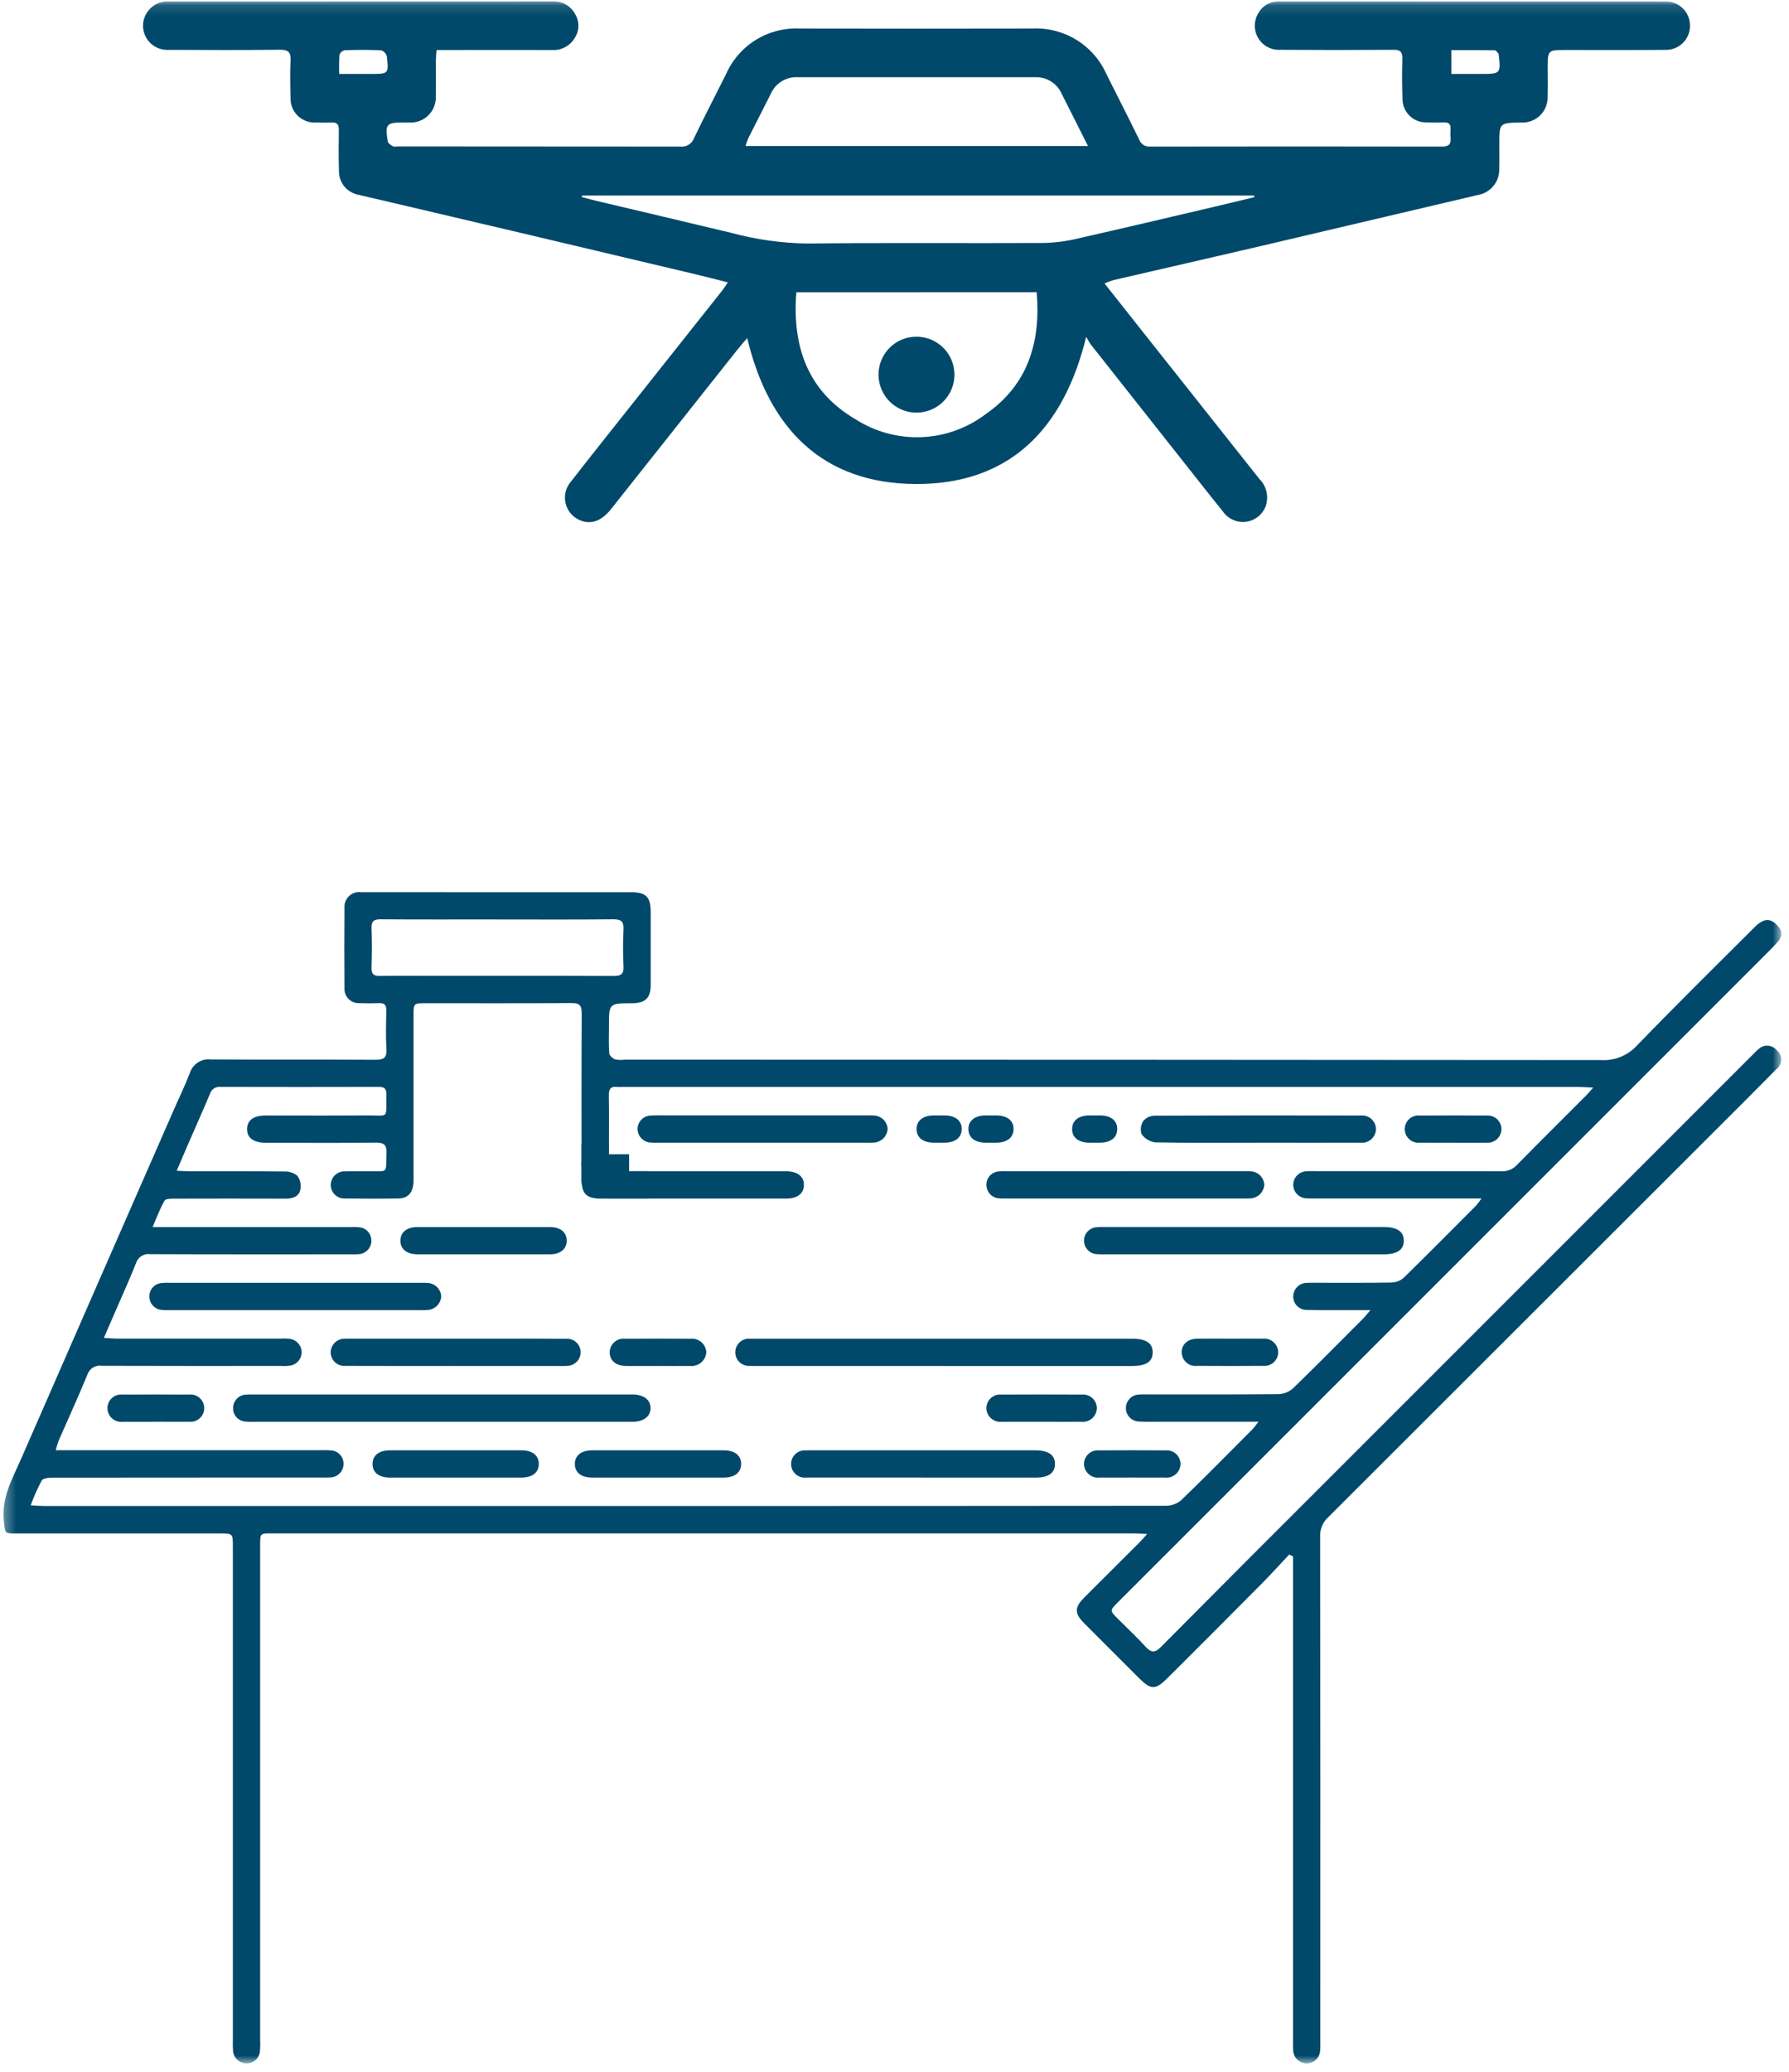 <?xml version="1.0" encoding="UTF-8"?> <svg xmlns="http://www.w3.org/2000/svg" width="165" height="191" viewBox="0 0 165 191" fill="none"><mask id="mask0_184_9911" style="mask-type:luminance" maskUnits="userSpaceOnUse" x="0" y="0" width="165" height="191"><path d="M164.28 0.129H0.32V190.213H164.28V0.129Z" fill="white"></path></mask><g mask="url(#mask0_184_9911)"><path d="M101.87 26.129L106.17 31.56C109.496 35.76 112.823 39.956 116.151 44.15C116.474 44.47 116.7 44.873 116.804 45.316C116.908 45.758 116.886 46.22 116.74 46.65C116.596 47.038 116.347 47.379 116.022 47.635C115.696 47.89 115.306 48.051 114.895 48.1C114.483 48.148 114.067 48.082 113.691 47.908C113.315 47.735 112.994 47.461 112.763 47.117C111.246 45.241 109.763 43.338 108.263 41.446C105.714 38.223 103.166 34.999 100.618 31.774C100.489 31.61 100.398 31.416 100.178 31.052C98.103 39.57 93.101 44.652 84.468 44.618C75.868 44.582 70.897 39.502 68.917 31.166C68.594 31.545 68.317 31.848 68.065 32.166C64.161 37.088 60.257 42.011 56.353 46.936C55.48 48.036 54.518 48.374 53.52 47.969C53.186 47.835 52.889 47.623 52.653 47.351C52.417 47.079 52.25 46.754 52.166 46.404C52.082 46.054 52.083 45.689 52.168 45.339C52.254 44.989 52.422 44.665 52.659 44.394C54.384 42.175 56.137 39.979 57.884 37.777C60.801 34.1 63.719 30.424 66.637 26.749C66.78 26.569 66.897 26.367 67.125 26.03C66.025 25.755 65.041 25.497 64.051 25.261C59.027 24.067 54.002 22.877 48.975 21.69C44.492 20.632 40.007 19.578 35.519 18.529C34.694 18.335 33.867 18.152 33.043 17.952C32.543 17.856 32.091 17.589 31.766 17.196C31.441 16.803 31.264 16.31 31.263 15.8C31.224 14.527 31.23 13.253 31.251 11.98C31.26 11.461 31.07 11.259 30.551 11.29C30.075 11.319 29.596 11.303 29.118 11.29C28.812 11.308 28.505 11.261 28.218 11.153C27.931 11.045 27.67 10.878 27.451 10.663C27.232 10.448 27.061 10.189 26.949 9.904C26.837 9.618 26.785 9.312 26.798 9.006C26.762 7.866 26.743 6.722 26.798 5.584C26.834 4.831 26.614 4.584 25.829 4.584C22.406 4.625 18.983 4.61 15.56 4.596C15.236 4.616 14.911 4.565 14.609 4.446C14.306 4.328 14.033 4.145 13.809 3.91C13.584 3.675 13.414 3.394 13.309 3.086C13.205 2.779 13.168 2.452 13.203 2.129C13.263 1.628 13.487 1.161 13.841 0.802C14.195 0.442 14.658 0.211 15.158 0.144C15.29 0.135 15.423 0.138 15.558 0.138C27.365 0.138 39.173 0.135 50.981 0.129C51.393 0.108 51.802 0.202 52.162 0.402C52.523 0.601 52.82 0.897 53.021 1.257C53.238 1.596 53.351 1.991 53.346 2.393C53.341 2.795 53.219 3.187 52.994 3.521C52.781 3.875 52.474 4.164 52.107 4.356C51.741 4.548 51.328 4.636 50.915 4.61C47.704 4.602 44.493 4.61 41.282 4.61H40.264C40.239 4.955 40.203 5.234 40.201 5.51C40.194 6.624 40.217 7.739 40.191 8.853C40.211 9.179 40.16 9.506 40.044 9.812C39.927 10.117 39.747 10.394 39.515 10.625C39.283 10.855 39.005 11.034 38.699 11.149C38.393 11.264 38.066 11.313 37.739 11.292C37.58 11.292 37.421 11.292 37.261 11.292C35.624 11.292 35.509 11.413 35.761 13.033C35.788 13.208 36.049 13.378 36.239 13.483C36.361 13.551 36.55 13.498 36.709 13.498C45.387 13.498 54.064 13.503 62.741 13.513C63.011 13.545 63.284 13.485 63.516 13.342C63.747 13.199 63.923 12.982 64.014 12.726C64.964 10.745 65.984 8.798 66.965 6.832C67.542 5.524 68.503 4.422 69.72 3.672C70.937 2.922 72.353 2.559 73.781 2.632C80.919 2.647 88.058 2.647 95.196 2.632C96.638 2.559 98.067 2.926 99.295 3.685C100.523 4.443 101.49 5.558 102.069 6.88C103.063 8.87 104.081 10.847 105.057 12.846C105.129 13.055 105.269 13.235 105.454 13.356C105.639 13.477 105.86 13.532 106.08 13.514C115.05 13.498 124.019 13.498 132.987 13.514C133.632 13.514 133.849 13.29 133.787 12.683C133.765 12.417 133.765 12.149 133.787 11.883C133.814 11.428 133.595 11.273 133.164 11.283C132.634 11.301 132.102 11.297 131.572 11.283C131.286 11.291 131.001 11.243 130.733 11.139C130.466 11.036 130.222 10.881 130.015 10.682C129.809 10.483 129.644 10.245 129.531 9.982C129.417 9.719 129.358 9.435 129.355 9.149C129.304 7.904 129.305 6.655 129.339 5.409C129.356 4.784 129.15 4.586 128.521 4.59C125.045 4.615 121.569 4.615 118.092 4.59C117.685 4.616 117.279 4.529 116.918 4.339C116.557 4.15 116.255 3.864 116.046 3.514C115.836 3.164 115.727 2.763 115.73 2.355C115.734 1.947 115.849 1.548 116.064 1.202C116.244 0.875 116.509 0.603 116.832 0.416C117.154 0.228 117.521 0.131 117.894 0.136C129.835 0.14 141.776 0.142 153.717 0.143C154.291 0.156 154.836 0.392 155.238 0.801C155.639 1.211 155.865 1.76 155.867 2.334C155.875 2.633 155.822 2.93 155.712 3.207C155.601 3.485 155.436 3.737 155.225 3.949C155.014 4.161 154.762 4.327 154.485 4.439C154.208 4.55 153.911 4.604 153.612 4.598C150.56 4.62 147.512 4.607 144.457 4.608C142.742 4.608 142.742 4.608 142.742 6.318C142.742 7.167 142.759 8.018 142.736 8.865C142.754 9.191 142.701 9.518 142.583 9.823C142.465 10.127 142.283 10.404 142.051 10.633C141.818 10.863 141.539 11.04 141.232 11.154C140.926 11.268 140.598 11.315 140.272 11.293C138.284 11.327 138.284 11.327 138.284 13.288C138.284 14.058 138.302 14.828 138.276 15.597C138.288 16.161 138.097 16.71 137.738 17.146C137.38 17.581 136.877 17.874 136.321 17.971C129.671 19.535 123.02 21.099 116.368 22.663C111.804 23.73 107.234 24.769 102.668 25.827C102.397 25.91 102.132 26.01 101.873 26.127M73.448 26.945C73.048 31.971 74.512 36.094 78.94 38.673C80.749 39.82 82.866 40.387 85.007 40.298C87.147 40.209 89.209 39.467 90.916 38.173C94.804 35.48 96.004 31.547 95.616 26.942L73.448 26.945ZM53.694 18.023C53.684 18.072 53.674 18.123 53.665 18.169C54.114 18.286 54.565 18.412 55.013 18.519C59.161 19.502 63.313 20.47 67.457 21.469C69.755 22.09 72.123 22.419 74.503 22.449C81.771 22.36 89.042 22.434 96.311 22.398C97.366 22.37 98.415 22.229 99.439 21.977C103.624 21.034 107.797 20.043 111.974 19.066C113.214 18.776 114.451 18.472 115.689 18.175L115.66 18.023H53.694ZM100.344 13.459C99.483 11.751 98.698 10.198 97.918 8.642C97.707 8.166 97.357 7.766 96.914 7.493C96.47 7.221 95.955 7.09 95.435 7.117C88.144 7.123 80.853 7.123 73.561 7.117C73.042 7.092 72.527 7.227 72.085 7.501C71.644 7.776 71.296 8.179 71.088 8.656C70.401 10.028 69.694 11.39 69.006 12.761C68.911 12.989 68.83 13.223 68.764 13.461L100.344 13.459ZM133.865 6.815H136.731C138.36 6.815 138.431 6.736 138.236 5.122C138.23 5.069 138.248 4.997 138.219 4.967C138.106 4.845 137.981 4.638 137.857 4.636C136.54 4.612 135.223 4.621 133.864 4.621L133.865 6.815ZM31.287 6.815H34.212C35.84 6.815 35.858 6.815 35.677 5.184C35.641 5.055 35.572 4.937 35.478 4.842C35.384 4.746 35.268 4.676 35.139 4.637C34.028 4.584 32.911 4.592 31.799 4.631C31.689 4.654 31.586 4.705 31.501 4.778C31.416 4.852 31.35 4.946 31.311 5.052C31.271 5.639 31.263 6.227 31.287 6.815Z" fill="#00496A"></path><path d="M84.57 31.038C85.264 31.047 85.94 31.261 86.512 31.655C87.084 32.048 87.526 32.603 87.782 33.248C88.038 33.893 88.096 34.6 87.949 35.279C87.802 35.957 87.457 36.577 86.957 37.059C86.457 37.54 85.825 37.862 85.141 37.984C84.458 38.106 83.754 38.021 83.118 37.742C82.483 37.462 81.945 37 81.573 36.413C81.201 35.827 81.012 35.144 81.029 34.45C81.049 33.529 81.433 32.653 82.096 32.014C82.759 31.375 83.648 31.024 84.57 31.038Z" fill="#00496A"></path><path d="M118.901 143.304C118.06 144.198 117.238 145.111 116.374 145.982C113.488 148.891 110.593 151.79 107.689 154.682C106.564 155.805 106.156 155.798 105.031 154.675C103.365 153.008 101.698 151.341 100.031 149.675C99.075 148.715 99.073 148.194 100.031 147.236C101.715 145.549 103.402 143.865 105.093 142.185C105.293 141.985 105.469 141.776 105.804 141.41C105.25 141.384 104.916 141.354 104.583 141.354C78.073 141.354 51.563 141.354 25.053 141.354C23.997 141.354 23.994 141.354 23.994 142.405C23.994 157.626 23.994 172.848 23.994 188.069C24.013 188.417 24.005 188.765 23.97 189.112C23.94 189.41 23.801 189.687 23.579 189.888C23.358 190.09 23.069 190.202 22.77 190.204C22.458 190.215 22.153 190.107 21.917 189.903C21.681 189.699 21.531 189.414 21.497 189.104C21.469 188.757 21.462 188.408 21.476 188.06C21.476 172.893 21.476 157.726 21.476 142.56C21.476 141.36 21.476 141.36 20.245 141.36H1.502C0.388 141.36 0.495 141.344 0.364 140.293C0.089 138.093 1.156 136.293 1.973 134.425C6.64 123.741 11.314 113.062 15.995 102.387C16.494 101.236 17.055 100.105 17.503 98.933C17.628 98.523 17.895 98.171 18.256 97.939C18.616 97.707 19.047 97.61 19.473 97.665C24.512 97.694 29.552 97.665 34.59 97.695C35.38 97.7 35.691 97.524 35.641 96.678C35.566 95.503 35.608 94.321 35.627 93.142C35.636 92.668 35.475 92.454 34.978 92.474C34.364 92.499 33.745 92.497 33.13 92.474C32.947 92.481 32.766 92.451 32.596 92.383C32.426 92.316 32.273 92.215 32.145 92.085C32.017 91.955 31.918 91.799 31.854 91.629C31.79 91.458 31.762 91.276 31.773 91.094C31.754 88.627 31.754 86.16 31.773 83.694C31.756 83.492 31.786 83.288 31.859 83.099C31.933 82.91 32.047 82.74 32.195 82.601C32.343 82.462 32.52 82.358 32.714 82.297C32.907 82.235 33.112 82.218 33.312 82.247C35.886 82.237 38.459 82.247 41.032 82.247C46.742 82.247 52.451 82.247 58.16 82.247C59.599 82.247 60.014 82.666 60.017 84.111C60.017 86.335 60.017 88.559 60.017 90.784C60.017 91.995 59.528 92.47 58.316 92.484H58.236C56.163 92.497 56.163 92.497 56.163 94.613C56.163 95.444 56.129 96.277 56.191 97.103C56.208 97.308 56.511 97.573 56.739 97.659C57.027 97.716 57.323 97.725 57.614 97.684C87.636 97.684 117.657 97.696 147.678 97.721C148.3 97.757 148.922 97.652 149.498 97.415C150.074 97.177 150.588 96.813 151.004 96.35C154.561 92.675 158.204 89.086 161.827 85.47C162.686 84.612 163.327 84.602 163.991 85.389C164.083 85.477 164.157 85.582 164.207 85.699C164.258 85.816 164.286 85.941 164.288 86.068C164.29 86.196 164.267 86.322 164.22 86.44C164.174 86.559 164.104 86.666 164.015 86.758C163.741 87.086 163.439 87.392 163.137 87.694C143.137 107.69 123.134 127.685 103.128 147.679C102.341 148.466 102.34 148.467 103.116 149.243C103.968 150.095 104.854 150.917 105.664 151.807C106.184 152.378 106.524 152.375 107.078 151.817C112.512 146.342 117.961 140.883 123.425 135.439C136.153 122.714 148.882 109.989 161.612 97.266C161.783 97.096 161.945 96.915 162.13 96.766C162.245 96.641 162.386 96.544 162.542 96.48C162.699 96.415 162.868 96.387 163.037 96.395C163.206 96.403 163.371 96.449 163.52 96.528C163.67 96.607 163.8 96.719 163.901 96.854C164.025 96.958 164.124 97.089 164.19 97.236C164.256 97.384 164.289 97.544 164.284 97.706C164.28 97.867 164.24 98.026 164.166 98.17C164.092 98.314 163.987 98.439 163.858 98.537C162.017 100.408 160.158 102.258 158.299 104.113C146.366 116.039 134.427 127.962 122.482 139.882C122.242 140.104 122.053 140.377 121.928 140.679C121.804 140.982 121.746 141.309 121.76 141.636C121.778 157.096 121.783 172.556 121.773 188.016C121.773 188.364 121.791 188.716 121.756 189.06C121.732 189.37 121.593 189.66 121.366 189.873C121.139 190.086 120.84 190.206 120.529 190.21C120.217 190.213 119.916 190.1 119.684 189.893C119.452 189.685 119.306 189.399 119.274 189.089C119.249 188.741 119.242 188.393 119.255 188.045C119.255 173.547 119.255 159.049 119.255 144.551V143.467L118.902 143.308M146.949 100.261C146.372 100.234 145.985 100.199 145.599 100.199C116.199 100.199 86.799 100.199 57.4 100.199C57.239 100.209 57.078 100.209 56.917 100.199C56.301 100.122 56.142 100.416 56.151 100.992C56.178 102.733 56.16 104.475 56.16 106.217C56.16 107.959 56.16 107.973 57.882 107.973H71.712C71.98 107.973 72.248 107.973 72.511 107.973C73.552 107.983 74.138 108.432 74.144 109.222C74.15 110.012 73.558 110.488 72.531 110.489C66.822 110.493 61.113 110.493 55.404 110.489C54.078 110.489 53.638 110.041 53.638 108.698C53.638 103.607 53.623 98.516 53.651 93.425C53.651 92.699 53.465 92.46 52.709 92.466C48.233 92.499 43.758 92.483 39.282 92.483C38.145 92.483 38.144 92.483 38.142 93.615C38.142 98.681 38.142 103.746 38.142 108.808C38.142 109.89 37.678 110.466 36.742 110.481C35.108 110.506 33.472 110.502 31.843 110.481C31.674 110.492 31.506 110.47 31.346 110.415C31.187 110.359 31.041 110.273 30.916 110.159C30.791 110.046 30.69 109.909 30.619 109.756C30.549 109.603 30.51 109.437 30.505 109.269C30.501 109.094 30.534 108.92 30.602 108.759C30.669 108.597 30.769 108.451 30.895 108.33C31.021 108.209 31.171 108.116 31.336 108.056C31.5 107.996 31.675 107.97 31.849 107.981C32.572 107.958 33.297 107.981 34.02 107.971C35.874 107.944 35.56 108.236 35.648 106.346C35.687 105.501 35.389 105.318 34.597 105.329C31.515 105.372 28.433 105.346 25.351 105.346C25.082 105.346 24.814 105.346 24.55 105.346C23.381 105.34 22.773 104.898 22.788 104.065C22.805 103.258 23.389 102.83 24.514 102.829C27.596 102.829 30.678 102.849 33.761 102.821C35.953 102.8 35.586 103.246 35.639 100.902C35.651 100.387 35.474 100.193 34.946 100.195C30.067 100.208 25.189 100.208 20.311 100.195C20.101 100.175 19.89 100.229 19.716 100.349C19.541 100.469 19.415 100.647 19.358 100.851C18.672 102.477 17.951 104.087 17.247 105.704C16.947 106.404 16.646 107.104 16.299 107.922C16.756 107.944 17.067 107.972 17.381 107.972C20.328 107.972 23.28 107.959 26.226 107.993C26.669 107.972 27.105 108.12 27.445 108.406C27.573 108.594 27.661 108.806 27.704 109.03C27.747 109.254 27.744 109.484 27.695 109.706C27.547 110.313 26.983 110.499 26.358 110.497C22.928 110.487 19.497 110.487 16.067 110.497C15.758 110.497 15.273 110.503 15.174 110.678C14.765 111.399 14.473 112.187 14.073 113.115H32.281C32.575 113.098 32.87 113.106 33.163 113.139C33.46 113.171 33.735 113.311 33.936 113.532C34.136 113.753 34.249 114.04 34.252 114.339C34.26 114.65 34.152 114.953 33.949 115.188C33.745 115.423 33.461 115.573 33.151 115.609C32.858 115.634 32.563 115.641 32.269 115.629C26.131 115.629 19.992 115.641 13.855 115.614C13.569 115.573 13.278 115.637 13.035 115.794C12.792 115.951 12.614 116.191 12.534 116.469C11.983 117.861 11.361 119.225 10.767 120.598C10.39 121.468 10.012 122.338 9.58 123.333C10.095 123.362 10.432 123.397 10.771 123.398C15.809 123.398 20.848 123.398 25.887 123.398C26.182 123.379 26.477 123.389 26.77 123.428C27.062 123.474 27.328 123.624 27.521 123.849C27.713 124.075 27.819 124.361 27.819 124.657C27.819 124.954 27.713 125.24 27.521 125.465C27.328 125.691 27.062 125.84 26.77 125.887C26.477 125.924 26.182 125.934 25.887 125.916C20.393 125.916 14.899 125.926 9.403 125.905C9.118 125.856 8.825 125.912 8.578 126.063C8.331 126.213 8.146 126.448 8.058 126.724C7.217 128.777 6.287 130.793 5.4 132.824C5.299 133.106 5.213 133.394 5.142 133.686H29.62C29.942 133.668 30.264 133.676 30.584 133.71C30.883 133.738 31.161 133.877 31.364 134.098C31.567 134.32 31.681 134.609 31.683 134.91C31.693 135.222 31.585 135.526 31.382 135.762C31.178 135.999 30.893 136.15 30.584 136.187C30.343 136.21 30.102 136.216 29.86 136.206H22.46C16.594 136.206 10.724 136.209 4.851 136.217C4.503 136.217 3.972 136.266 3.843 136.483C3.455 137.22 3.116 137.983 2.829 138.766C3.383 138.794 3.773 138.83 4.163 138.83C23.649 138.83 43.134 138.83 62.62 138.83C77.575 138.83 92.531 138.823 107.486 138.81C108.003 138.818 108.506 138.646 108.909 138.324C111.146 136.169 113.324 133.953 115.517 131.753C115.672 131.598 115.793 131.409 116.07 131.059H114.92C112.294 131.059 109.667 131.059 107.04 131.059C106.37 131.059 105.698 131.082 105.03 131.041C104.704 131.029 104.396 130.888 104.173 130.65C103.95 130.412 103.83 130.096 103.838 129.77C103.849 129.459 103.975 129.162 104.191 128.938C104.407 128.714 104.699 128.577 105.009 128.555C105.276 128.537 105.543 128.532 105.809 128.541C109.856 128.541 113.904 128.557 117.95 128.516C118.439 128.492 118.905 128.299 119.266 127.97C121.439 125.864 123.566 123.71 125.702 121.57C125.892 121.379 126.057 121.163 126.395 120.77H125.195C123.64 120.77 122.086 120.784 120.532 120.756C120.206 120.762 119.89 120.638 119.654 120.412C119.418 120.185 119.282 119.875 119.274 119.548C119.271 119.38 119.301 119.213 119.363 119.056C119.425 118.9 119.518 118.758 119.636 118.638C119.753 118.518 119.894 118.422 120.049 118.357C120.204 118.292 120.37 118.259 120.538 118.259C120.778 118.242 121.02 118.251 121.262 118.251C123.621 118.251 125.979 118.27 128.337 118.23C128.752 118.218 129.15 118.062 129.462 117.79C131.704 115.601 133.908 113.375 136.12 111.155C136.306 110.939 136.479 110.713 136.64 110.479H121.24C120.974 110.488 120.707 110.483 120.44 110.464C120.122 110.442 119.825 110.3 119.608 110.065C119.392 109.831 119.274 109.523 119.278 109.204C119.282 108.885 119.408 108.58 119.63 108.351C119.852 108.123 120.153 107.987 120.471 107.974C120.764 107.947 121.06 107.961 121.355 107.961C127.064 107.961 132.773 107.964 138.482 107.97C138.746 107.984 139.009 107.941 139.254 107.842C139.499 107.743 139.719 107.592 139.898 107.399C142.017 105.239 144.169 103.111 146.307 100.969C146.485 100.79 146.645 100.592 146.946 100.253M45.87 84.757C42.281 84.757 38.69 84.77 35.099 84.745C34.472 84.745 34.245 84.921 34.269 85.566C34.313 86.766 34.306 87.977 34.269 89.181C34.251 89.781 34.456 89.981 35.051 89.966C36.739 89.935 38.428 89.955 40.115 89.955C45.608 89.955 51.1 89.944 56.593 89.969C57.292 89.969 57.541 89.783 57.507 89.069C57.452 87.947 57.45 86.818 57.507 85.695C57.544 84.953 57.3 84.736 56.557 84.744C52.995 84.78 49.431 84.76 45.867 84.76" fill="#00496A"></path><path d="M87.061 125.92H69.937C69.669 125.92 69.401 125.928 69.137 125.914C68.965 125.923 68.793 125.896 68.632 125.836C68.471 125.776 68.323 125.683 68.199 125.564C68.075 125.444 67.977 125.301 67.911 125.142C67.844 124.983 67.812 124.812 67.814 124.64C67.817 124.468 67.855 124.298 67.925 124.141C67.996 123.984 68.099 123.843 68.226 123.727C68.354 123.612 68.504 123.523 68.667 123.468C68.83 123.413 69.003 123.391 69.174 123.406C69.361 123.397 69.549 123.406 69.737 123.406H104.387C105.709 123.406 106.327 123.819 106.313 124.684C106.299 125.549 105.692 125.924 104.35 125.925H87.061" fill="#00496A"></path><path d="M40.751 131.065H23.471C23.177 131.082 22.881 131.074 22.589 131.041C22.291 131.011 22.015 130.871 21.814 130.65C21.613 130.428 21.5 130.141 21.498 129.841C21.488 129.53 21.596 129.226 21.799 128.99C22.003 128.754 22.288 128.603 22.598 128.567C22.838 128.544 23.079 128.538 23.32 128.547H58.365C59.373 128.56 60.005 129.047 60.002 129.807C59.999 130.567 59.357 131.062 58.356 131.063C52.489 131.067 46.622 131.067 40.756 131.063" fill="#00496A"></path><path d="M114.759 115.629H101.983C101.717 115.638 101.45 115.633 101.183 115.614C100.862 115.603 100.557 115.469 100.333 115.239C100.109 115.009 99.982 114.701 99.98 114.379C99.977 114.058 100.099 113.748 100.32 113.515C100.542 113.281 100.844 113.143 101.165 113.128C101.405 113.103 101.647 113.097 101.887 113.111H127.6C128.857 113.111 129.466 113.52 129.472 114.361C129.478 115.202 128.872 115.629 127.618 115.629C123.333 115.629 119.047 115.629 114.761 115.629" fill="#00496A"></path><path d="M27.239 118.255H38.729C38.996 118.245 39.263 118.251 39.529 118.273C39.838 118.309 40.124 118.452 40.337 118.678C40.55 118.903 40.676 119.197 40.694 119.506C40.674 119.815 40.548 120.108 40.338 120.335C40.128 120.562 39.846 120.71 39.539 120.753C39.3 120.776 39.058 120.783 38.817 120.772H15.598C15.358 120.782 15.116 120.776 14.876 120.752C14.567 120.716 14.282 120.565 14.079 120.329C13.875 120.094 13.767 119.79 13.776 119.478C13.779 119.18 13.892 118.892 14.093 118.671C14.294 118.45 14.569 118.31 14.866 118.278C15.132 118.248 15.4 118.24 15.666 118.255H27.239Z" fill="#00496A"></path><path d="M103.794 107.965H114.641C114.907 107.955 115.175 107.961 115.441 107.983C115.749 108.018 116.035 108.161 116.248 108.386C116.462 108.611 116.589 108.904 116.608 109.214C116.588 109.523 116.463 109.816 116.253 110.043C116.043 110.271 115.761 110.419 115.455 110.463C115.215 110.486 114.973 110.492 114.733 110.482H92.8C92.559 110.492 92.317 110.486 92.078 110.463C91.768 110.427 91.484 110.276 91.28 110.041C91.077 109.806 90.969 109.502 90.978 109.191C90.981 108.893 91.093 108.605 91.293 108.384C91.494 108.163 91.769 108.023 92.066 107.991C92.331 107.96 92.599 107.952 92.866 107.967H103.793" fill="#00496A"></path><path d="M85.128 136.207C81.537 136.207 77.947 136.213 74.357 136.207C74.183 136.226 74.007 136.208 73.84 136.155C73.674 136.102 73.52 136.014 73.388 135.898C73.257 135.782 73.152 135.64 73.079 135.481C73.006 135.322 72.967 135.149 72.964 134.974C72.961 134.799 72.995 134.625 73.064 134.464C73.132 134.303 73.233 134.158 73.361 134.038C73.489 133.918 73.64 133.826 73.805 133.768C73.97 133.71 74.146 133.687 74.32 133.7C74.587 133.688 74.856 133.695 75.12 133.695H93.287C94.011 133.695 94.734 133.695 95.457 133.695C96.7 133.695 97.316 134.127 97.299 134.976C97.283 135.801 96.688 136.212 95.494 136.213C92.038 136.213 88.581 136.213 85.124 136.213L85.128 136.207Z" fill="#00496A"></path><path d="M41.985 125.917C38.609 125.917 35.233 125.925 31.857 125.911C31.682 125.925 31.507 125.903 31.341 125.845C31.175 125.788 31.023 125.696 30.895 125.576C30.767 125.456 30.666 125.311 30.598 125.15C30.529 124.988 30.495 124.814 30.498 124.639C30.504 124.471 30.542 124.306 30.612 124.153C30.681 124 30.78 123.863 30.903 123.748C31.026 123.634 31.17 123.545 31.328 123.486C31.485 123.428 31.652 123.401 31.82 123.408C32.087 123.394 32.356 123.402 32.62 123.402H45.32C47.62 123.402 49.929 123.393 52.233 123.413C52.402 123.403 52.57 123.427 52.729 123.484C52.888 123.542 53.033 123.63 53.156 123.745C53.28 123.86 53.379 123.999 53.447 124.153C53.515 124.308 53.551 124.474 53.553 124.643C53.553 124.811 53.52 124.977 53.456 125.132C53.391 125.287 53.296 125.428 53.177 125.546C53.057 125.664 52.916 125.758 52.76 125.821C52.604 125.884 52.437 125.915 52.269 125.913C52.029 125.929 51.787 125.92 51.546 125.92H41.981L41.985 125.917Z" fill="#00496A"></path><path d="M70.339 102.82H79.98C80.221 102.811 80.462 102.817 80.702 102.837C81.01 102.873 81.296 103.015 81.51 103.24C81.723 103.466 81.85 103.758 81.869 104.068C81.85 104.377 81.725 104.67 81.515 104.898C81.306 105.125 81.024 105.274 80.717 105.318C80.477 105.341 80.236 105.348 79.995 105.338H60.633C60.419 105.345 60.205 105.34 59.991 105.325C59.667 105.305 59.362 105.162 59.141 104.923C58.92 104.685 58.8 104.371 58.804 104.046C58.812 103.734 58.937 103.437 59.154 103.213C59.372 102.989 59.665 102.855 59.976 102.838C60.562 102.797 61.154 102.82 61.743 102.819H70.343" fill="#00496A"></path><path d="M115.931 105.339C112.796 105.339 109.661 105.369 106.531 105.305C106.281 105.271 106.041 105.185 105.826 105.053C105.611 104.921 105.426 104.746 105.283 104.538C105.218 104.334 105.2 104.118 105.231 103.906C105.262 103.694 105.341 103.492 105.461 103.315C105.59 103.17 105.748 103.053 105.925 102.972C106.102 102.891 106.294 102.848 106.488 102.846C112.838 102.819 119.188 102.814 125.538 102.832C125.713 102.818 125.889 102.84 126.055 102.897C126.22 102.955 126.372 103.046 126.501 103.166C126.629 103.285 126.731 103.43 126.8 103.591C126.869 103.753 126.903 103.927 126.901 104.102C126.897 104.277 126.856 104.449 126.782 104.608C126.708 104.767 126.602 104.908 126.47 105.024C126.339 105.14 126.185 105.227 126.018 105.281C125.851 105.334 125.675 105.353 125.501 105.335C122.313 105.347 119.124 105.335 115.936 105.335" fill="#00496A"></path><path d="M86.181 105.337C85.135 105.337 84.552 104.889 84.537 104.101C84.522 103.313 85.116 102.824 86.137 102.823C91.037 102.823 82.194 102.823 87.097 102.823C88.12 102.823 88.714 103.308 88.697 104.098C88.68 104.888 88.097 105.335 87.056 105.337C84.618 105.337 88.615 105.337 86.177 105.337" fill="#00496A"></path><path d="M90.963 105.337C89.917 105.337 89.334 104.889 89.319 104.101C89.304 103.313 89.898 102.824 90.919 102.823C95.819 102.823 86.976 102.823 91.879 102.823C92.901 102.823 93.496 103.308 93.479 104.098C93.462 104.888 92.879 105.335 91.838 105.337C89.4 105.337 93.397 105.337 90.959 105.337" fill="#00496A"></path><path d="M100.526 105.337C99.48 105.337 98.897 104.889 98.882 104.101C98.867 103.313 99.46 102.824 100.482 102.823C105.382 102.823 96.539 102.823 101.442 102.823C102.465 102.823 103.059 103.308 103.042 104.098C103.025 104.888 102.442 105.335 101.401 105.337C98.963 105.337 102.96 105.337 100.522 105.337" fill="#00496A"></path><path d="M44.556 115.628C42.547 115.628 40.538 115.628 38.529 115.628C37.508 115.628 36.915 115.139 36.929 114.347C36.945 113.581 37.518 113.116 38.495 113.115C42.567 113.11 46.639 113.11 50.711 113.115C51.683 113.115 52.258 113.588 52.269 114.355C52.28 115.122 51.695 115.623 50.743 115.626C48.68 115.635 46.618 115.626 44.555 115.626" fill="#00496A"></path><path d="M41.948 136.21C39.966 136.21 37.983 136.21 36.001 136.21C34.956 136.21 34.373 135.761 34.359 134.973C34.345 134.185 34.938 133.697 35.959 133.696C40.004 133.691 44.049 133.691 48.094 133.696C49.116 133.696 49.711 134.182 49.694 134.973C49.677 135.764 49.094 136.208 48.052 136.211C46.016 136.216 43.98 136.211 41.944 136.211" fill="#00496A"></path><path d="M60.607 136.21C58.625 136.21 56.642 136.21 54.66 136.21C53.615 136.21 53.032 135.761 53.018 134.973C53.004 134.185 53.597 133.697 54.618 133.696C58.664 133.691 62.709 133.691 66.753 133.696C67.775 133.696 68.37 134.182 68.353 134.973C68.336 135.764 67.753 136.208 66.711 136.211C64.675 136.216 62.639 136.211 60.603 136.211" fill="#00496A"></path><path d="M96.026 131.061C94.821 131.061 93.616 131.072 92.411 131.061C92.23 131.083 92.047 131.066 91.874 131.012C91.7 130.958 91.54 130.868 91.404 130.747C91.268 130.627 91.159 130.479 91.085 130.313C91.01 130.147 90.972 129.968 90.972 129.786C90.976 129.611 91.017 129.439 91.091 129.28C91.165 129.122 91.271 128.98 91.403 128.865C91.534 128.749 91.688 128.662 91.855 128.609C92.022 128.556 92.198 128.538 92.372 128.556C94.838 128.543 97.302 128.543 99.764 128.556C99.938 128.538 100.114 128.557 100.281 128.61C100.447 128.664 100.601 128.751 100.733 128.867C100.864 128.983 100.97 129.124 101.044 129.283C101.119 129.442 101.159 129.614 101.164 129.789C101.163 129.971 101.123 130.15 101.048 130.315C100.973 130.48 100.863 130.628 100.727 130.748C100.591 130.868 100.431 130.958 100.257 131.012C100.084 131.066 99.901 131.083 99.721 131.061C98.489 131.075 97.257 131.061 96.021 131.061" fill="#00496A"></path><path d="M134.003 105.335C132.985 105.335 131.968 105.35 130.95 105.335C130.774 105.353 130.597 105.335 130.429 105.28C130.262 105.226 130.107 105.137 129.976 105.019C129.845 104.901 129.741 104.757 129.669 104.596C129.597 104.435 129.56 104.261 129.56 104.085C129.56 103.908 129.597 103.734 129.669 103.573C129.741 103.412 129.845 103.268 129.976 103.15C130.107 103.032 130.262 102.943 130.429 102.889C130.597 102.835 130.774 102.816 130.95 102.835C133.012 102.819 135.074 102.819 137.136 102.835C137.307 102.823 137.479 102.846 137.641 102.904C137.803 102.961 137.951 103.051 138.077 103.169C138.203 103.286 138.303 103.428 138.371 103.585C138.44 103.743 138.475 103.913 138.475 104.085C138.475 104.257 138.44 104.427 138.371 104.584C138.303 104.742 138.203 104.884 138.077 105.001C137.951 105.118 137.803 105.208 137.641 105.266C137.479 105.323 137.307 105.347 137.136 105.335C136.092 105.357 135.048 105.34 134.003 105.341" fill="#00496A"></path><path d="M113.478 123.403C114.469 123.403 115.46 123.392 116.45 123.403C116.63 123.382 116.812 123.399 116.986 123.454C117.159 123.508 117.318 123.598 117.454 123.718C117.59 123.839 117.699 123.986 117.774 124.151C117.849 124.317 117.889 124.496 117.89 124.677C117.885 124.852 117.844 125.024 117.77 125.183C117.696 125.341 117.589 125.483 117.458 125.598C117.327 125.714 117.173 125.801 117.006 125.855C116.84 125.908 116.664 125.927 116.49 125.909C114.454 125.924 112.419 125.924 110.385 125.909C110.21 125.927 110.034 125.909 109.867 125.856C109.7 125.803 109.546 125.715 109.415 125.599C109.283 125.484 109.177 125.342 109.103 125.183C109.029 125.024 108.989 124.852 108.985 124.676C108.973 123.93 109.537 123.415 110.426 123.403C111.443 123.388 112.461 123.403 113.479 123.403" fill="#00496A"></path><path d="M14.303 131.063C13.312 131.063 12.321 131.076 11.331 131.063C11.153 131.085 10.973 131.07 10.802 131.017C10.63 130.964 10.472 130.876 10.338 130.757C10.203 130.639 10.095 130.493 10.022 130.33C9.948 130.166 9.91 129.989 9.91 129.81C9.91 129.631 9.948 129.453 10.022 129.29C10.095 129.127 10.203 128.981 10.338 128.862C10.472 128.744 10.63 128.655 10.802 128.603C10.973 128.55 11.153 128.534 11.331 128.557C13.367 128.544 15.402 128.544 17.436 128.557C17.612 128.537 17.791 128.554 17.959 128.608C18.128 128.662 18.284 128.751 18.416 128.869C18.548 128.987 18.654 129.131 18.726 129.293C18.799 129.455 18.836 129.63 18.836 129.807C18.836 129.984 18.799 130.159 18.726 130.321C18.654 130.483 18.548 130.627 18.416 130.745C18.284 130.863 18.128 130.952 17.959 131.006C17.791 131.059 17.612 131.077 17.436 131.057C16.392 131.076 15.348 131.057 14.303 131.057" fill="#00496A"></path><path d="M104.386 136.207C103.395 136.207 102.404 136.219 101.414 136.207C101.233 136.229 101.05 136.211 100.877 136.157C100.704 136.102 100.544 136.012 100.409 135.891C100.273 135.77 100.164 135.622 100.09 135.456C100.016 135.291 99.977 135.111 99.978 134.929C99.982 134.755 100.023 134.583 100.098 134.425C100.172 134.266 100.278 134.125 100.41 134.01C100.541 133.895 100.695 133.808 100.861 133.755C101.028 133.702 101.204 133.683 101.378 133.701C103.412 133.687 105.447 133.687 107.483 133.701C107.657 133.684 107.833 133.703 108 133.756C108.167 133.81 108.321 133.898 108.452 134.014C108.584 134.13 108.69 134.272 108.764 134.431C108.838 134.59 108.878 134.762 108.883 134.937C108.881 135.119 108.841 135.298 108.765 135.463C108.689 135.628 108.58 135.775 108.444 135.895C108.307 136.015 108.147 136.105 107.974 136.158C107.8 136.212 107.618 136.229 107.438 136.207C106.421 136.221 105.404 136.207 104.386 136.207Z" fill="#00496A"></path><path d="M60.679 125.917C59.69 125.917 58.7 125.926 57.711 125.917C56.81 125.906 56.245 125.428 56.23 124.685C56.23 124.504 56.268 124.324 56.342 124.158C56.416 123.992 56.524 123.844 56.66 123.723C56.796 123.603 56.956 123.512 57.129 123.458C57.302 123.404 57.485 123.387 57.666 123.409C59.672 123.396 61.677 123.396 63.682 123.409C63.863 123.39 64.045 123.408 64.219 123.462C64.392 123.517 64.552 123.606 64.689 123.725C64.826 123.844 64.937 123.99 65.015 124.154C65.093 124.318 65.136 124.496 65.142 124.677C65.128 124.858 65.077 125.033 64.994 125.194C64.91 125.354 64.795 125.497 64.656 125.612C64.517 125.728 64.356 125.814 64.183 125.867C64.009 125.919 63.827 125.936 63.648 125.917C62.658 125.931 61.669 125.917 60.678 125.917" fill="#00496A"></path><path d="M53.631 105.343C53.631 105.678 53.764 106 54.002 106.237C54.239 106.474 54.56 106.607 54.895 106.607C55.231 106.607 55.552 106.474 55.789 106.237C56.026 106 56.159 105.678 56.159 105.343V107.466H53.633L53.631 105.343Z" fill="#00496A"></path><path d="M56.159 109.227C56.159 108.891 56.026 108.57 55.789 108.333C55.552 108.096 55.231 107.963 54.895 107.963C54.56 107.963 54.239 108.096 54.002 108.333C53.764 108.57 53.631 108.891 53.631 109.227V107.104H56.157L56.159 109.227Z" fill="#00496A"></path><path d="M54.895 110.49C55.231 110.49 55.552 110.357 55.789 110.12C56.026 109.883 56.16 109.561 56.16 109.226C56.16 108.526 55.593 107.661 54.895 107.661L57.019 107.961V110.49H54.895Z" fill="#00496A"></path><path d="M59.866 107.964C59.53 107.964 59.209 108.097 58.972 108.334C58.735 108.571 58.602 108.893 58.602 109.228C58.602 109.563 58.735 109.885 58.972 110.122C59.209 110.359 59.53 110.492 59.866 110.492H56.16V107.966L59.866 107.964Z" fill="#00496A"></path><path d="M56.354 108.548L58.022 108.689V106.404H55.737L56.354 108.548Z" fill="#00496A"></path></g></svg> 